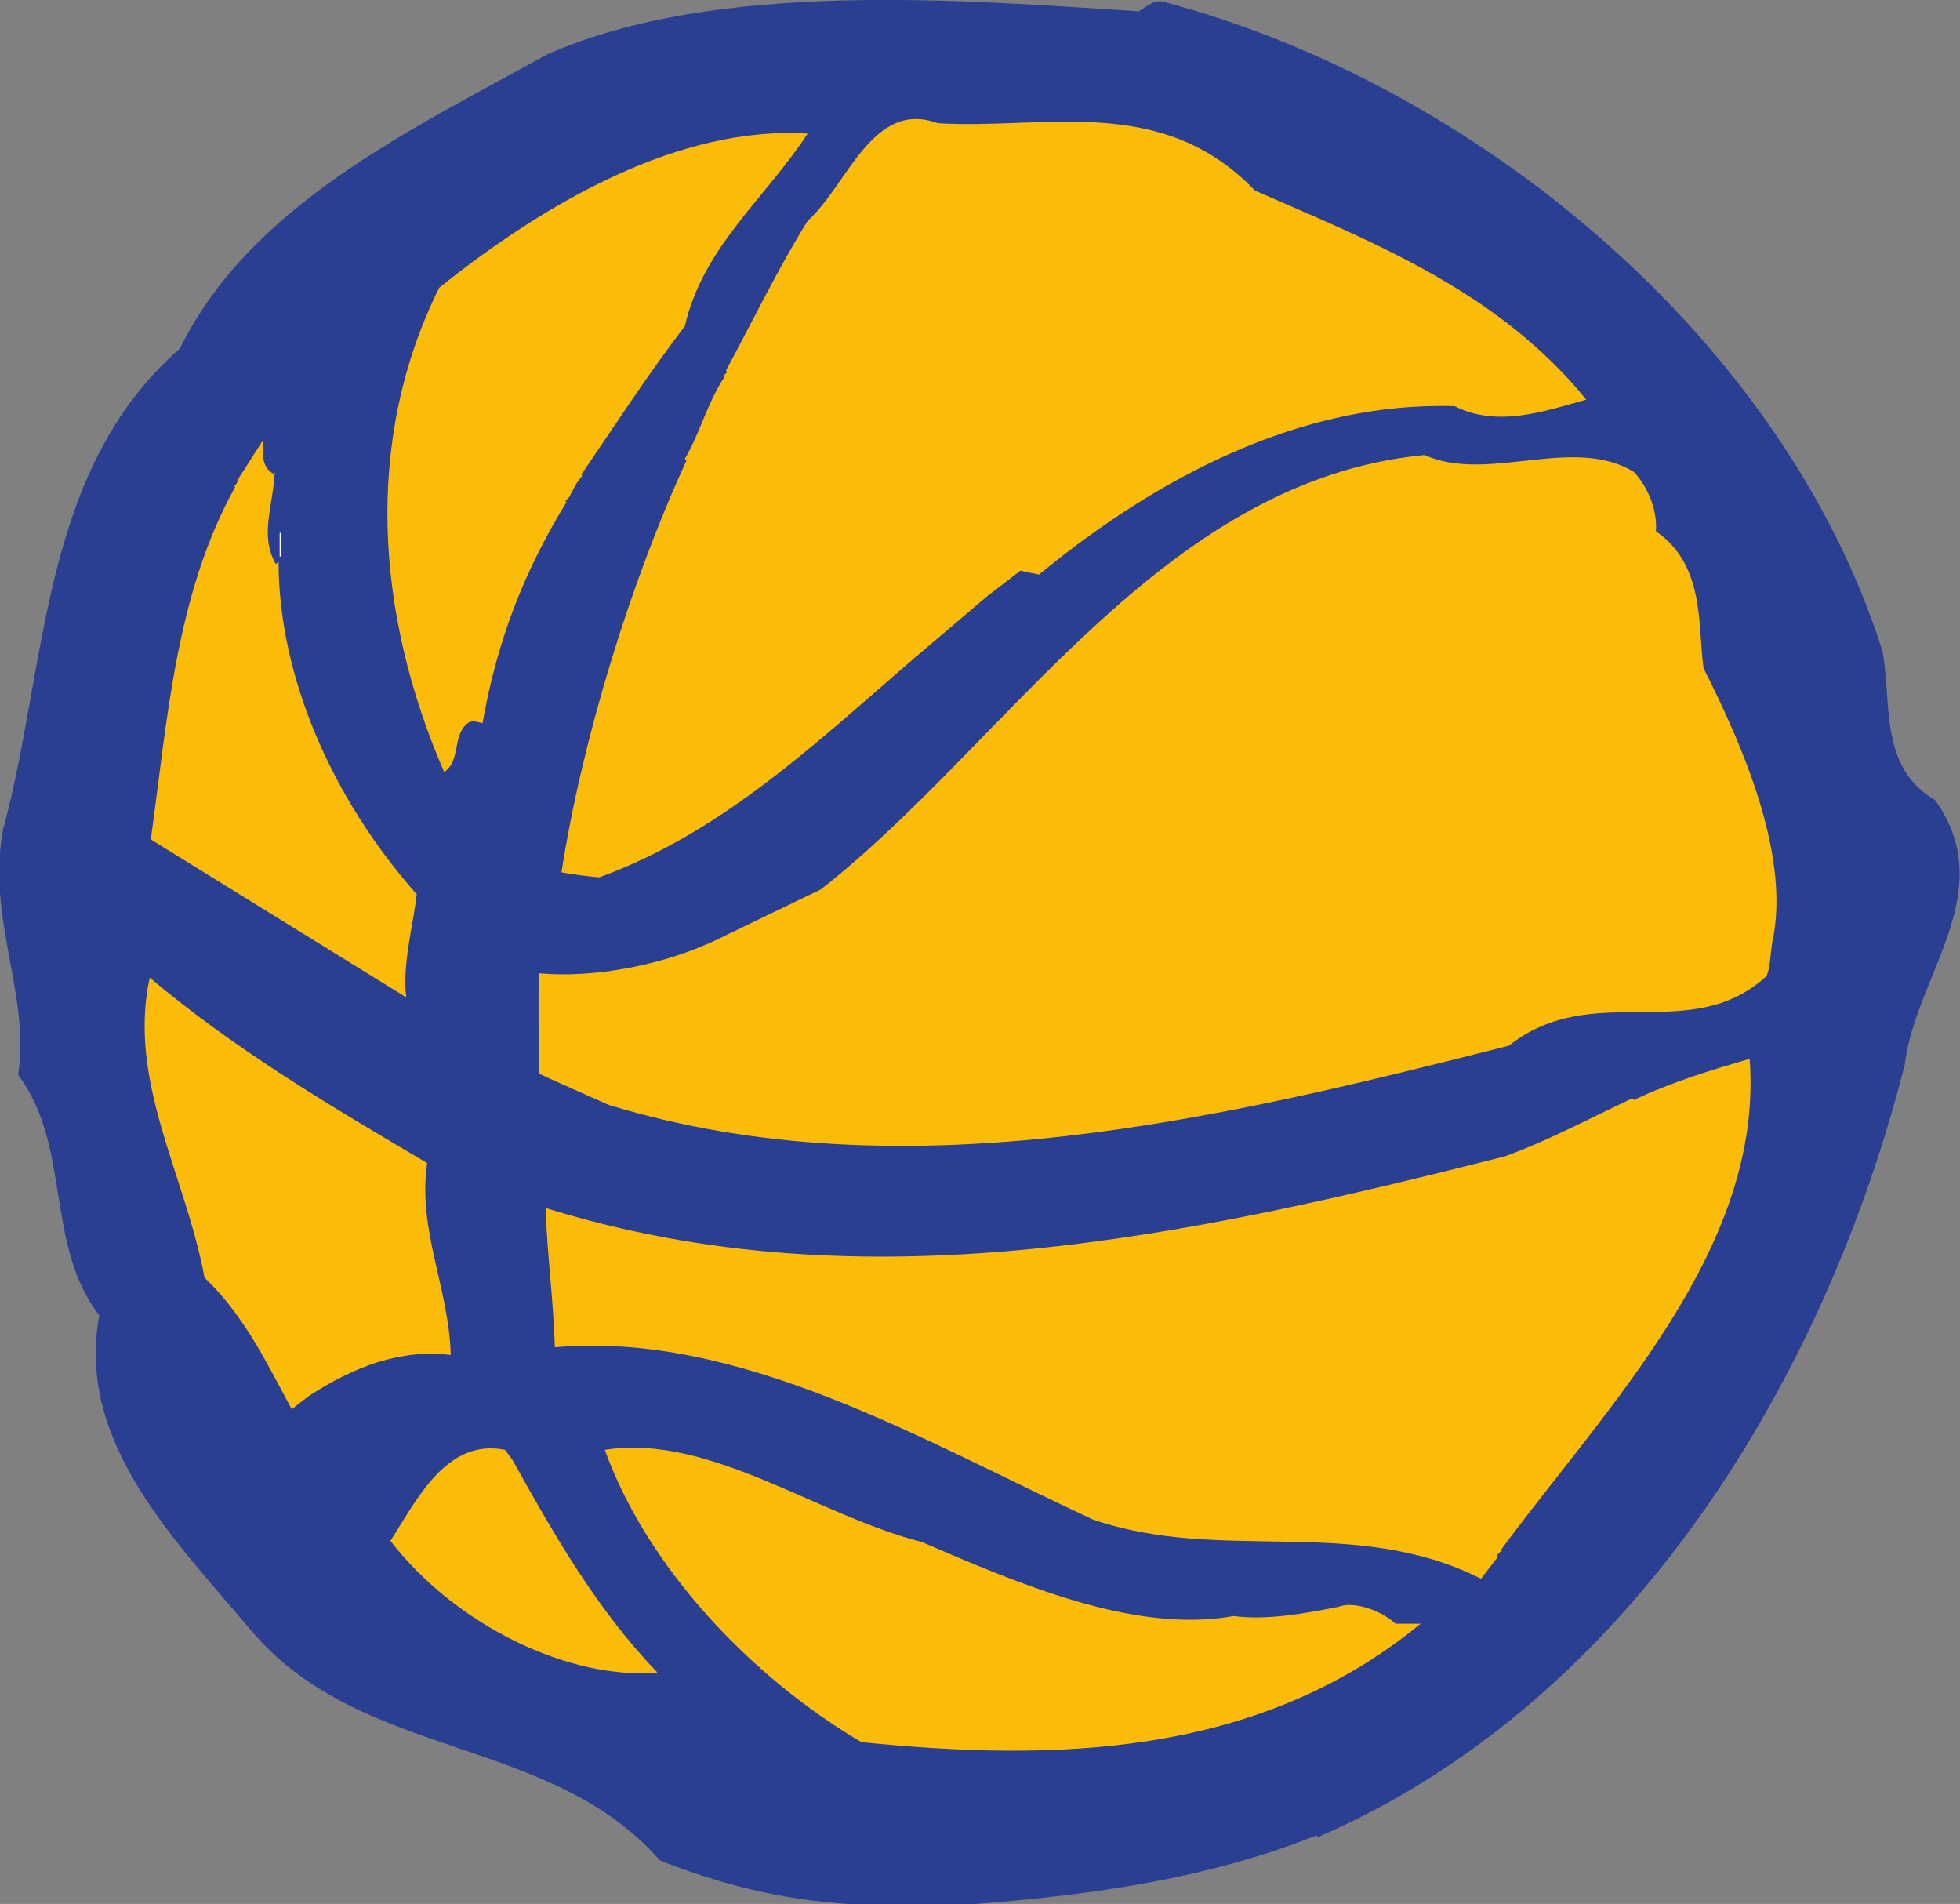 <?xml version="1.0" encoding="UTF-8" standalone="no"?>
<svg
   xmlns:dc="http://purl.org/dc/elements/1.1/"
   xmlns:cc="http://creativecommons.org/ns#"
   xmlns:rdf="http://www.w3.org/1999/02/22-rdf-syntax-ns#"
   xmlns:svg="http://www.w3.org/2000/svg"
   xmlns="http://www.w3.org/2000/svg"
   viewBox="0 0 476.507 462.773"
   height="462.773"
   width="476.507"
   xml:space="preserve"
   id="svg2"
   version="1.1"><rect x="0" y="0" width="476.507" height="462.773" fill="#808080" stroke="none"/><defs
     id="defs6" /><g
     transform="matrix(1.333,0,0,-1.333,0,462.773)"
     id="g10"><g
       transform="scale(0.1)"
       id="g12"><path
         id="path14"
         style="fill:#2a3e92;fill-opacity:1;fill-rule:nonzero;stroke:none"
         d="m 2077.05,3451 c 14,8 29,23 46,17 565,-149 1129,-612 1310,-1183 18,-88 -8,-212 96,-272 120,-167 -36,-321 -55,-482 -143,-565 -495,-1160 -1070,-1408.996 l -3,2.996 c -203,-81 -418,-109 -621,-125 -225,-11 -376,1 -576,79 -201,228.996 -540.003,182 -742.003,415 -144,171 -324,348.004 -280.996,579 -100,131 -50,307 -148.004,439 23.004,145 -59,288 -26.996,449 80,294 66.996,653 321.996,875 129,263 426,401 669,536 311.003,138 764.003,99 1080.003,79" /><path
         id="path16"
         style="fill:#fbbc09;fill-opacity:1;fill-rule:nonzero;stroke:none"
         d="m 2289.05,3124 c 215,-94 443,-183 604,-381 -78,-22 -163,-51 -240,-12 -280,9 -543,-130 -758,-307 -11,2 -25,5 -34,7 l -60,-46 -93,-79 c -194,-163 -373,-346 -615,-434 -24,2 -46,5 -69,9 37,240 126,530 228,751 l -3,3 c 28,48 41,102 72,149 l -2,2 7,7 -2,3 c 49,91 95,186 149,273 72,64 118,222 237,178 196,-12 408,55 579,-123" /><path
         id="path18"
         style="fill:#fbbc09;fill-opacity:1;fill-rule:nonzero;stroke:none"
         d="m 1473.05,3228 c -78,-119 -191,-207 -224,-351 -69,-90 -128,-182 -189,-271 l 2,-2 c -10,-10 -17,-26 -24,-39 l -7,-7 2,-2 c -80.003,-131 -126.999,-256 -152.999,-403 -9,2 -15,5 -24,2 -33.004,-21 -14.004,-70 -46,-91 -125,288 -147.004,605 -9,883 196.996,158 440.999,296 671.999,281" /><path
         id="path20"
         style="fill:#fbbc09;fill-opacity:1;fill-rule:nonzero;stroke:none"
         d="m 498.047,2608 3.004,3 c -3.004,-64 -28.004,-115 1.996,-168 l 5,5 c 0,-209 97.004,-432 252.004,-607 -6.004,-54 -27.004,-130 -19,-188 l -466,288 c 30,215 45,447 153.996,643 l -2.996,3 c 5.996,0 7.996,7 6.996,12 7.004,-1 2.004,6 5,5 l 41,64 c 0,-25 -2,-47 19,-60" /><path
         id="path22"
         style="fill:#fbbc09;fill-opacity:1;fill-rule:nonzero;stroke:none"
         d="m 2980.05,2611 c 28,-30 43,-74 40,-108 90,-62 76,-171 87,-250 77,-152 159,-348 125,-501 -3,-18 -3,-42 -10,-60 -140,-128 -316,-5 -470,-127 -513,-130 -1098,-274 -1642,-108 -42,19 -91,40 -127.003,57 0,63 -1.996,126 0,183 97.003,-9 229.003,13 336.003,67 l 178,86 c 339,265 620,746 1101,792 115,-52 272,37 382,-31" /><path
         id="path24"
         style="fill:#ffffff;fill-opacity:1;fill-rule:nonzero;stroke:none"
         d="m 510.051,2500 h 2.996 v -43 h -2.996 v 43" /><path
         id="path26"
         style="fill:#fbbc09;fill-opacity:1;fill-rule:nonzero;stroke:none"
         d="m 779.047,1351 c -17.996,-121 40,-229 43,-350 -91.996,11 -175.996,-21 -259,-75 l -31,-23.996 c -45,82.996 -85,168.996 -159,239.996 -35,188 -141,358 -100,547 158.004,-133 333.004,-236 506,-338" /><path
         id="path28"
         style="fill:#fbbc09;fill-opacity:1;fill-rule:nonzero;stroke:none"
         d="m 3191.05,1541 c 26,-345 -259,-632 -454,-896 l 3,-2.004 c -5,0 -7,-5 -10,-6.996 l 2,-3.004 -31,-40 c -232,117.004 -472,27.004 -708,108.004 -310,144 -646,344 -981,314 -3,89 -14.003,168 -16.999,254 581.999,-181 1171.999,-52 1748.999,94 78,28 156,70 233,106 l 3,-3 c 67,32 139,54 211,75" /><path
         id="path30"
         style="fill:#fbbc09;fill-opacity:1;fill-rule:nonzero;stroke:none"
         d="m 1681.05,660 c 177,-76 389,-167.996 569,-135 58,-7.996 128,4 192,17.004 25,10 75,-5 103,-31.004 h 46 c -298,-245 -672,-251 -1020,-216 -202,119 -391,319 -468,532.996 190,30 386,-118.996 578,-167.996" /><path
         id="path32"
         style="fill:#fbbc09;fill-opacity:1;fill-rule:nonzero;stroke:none"
         d="m 935.051,809 c 74.999,-135 153.999,-273 263.999,-386.996 -161,-14.008 -367.999,85.992 -487.003,240 47,72.996 102,187.996 209.004,165.992 l 14,-18.996" /></g></g></svg>